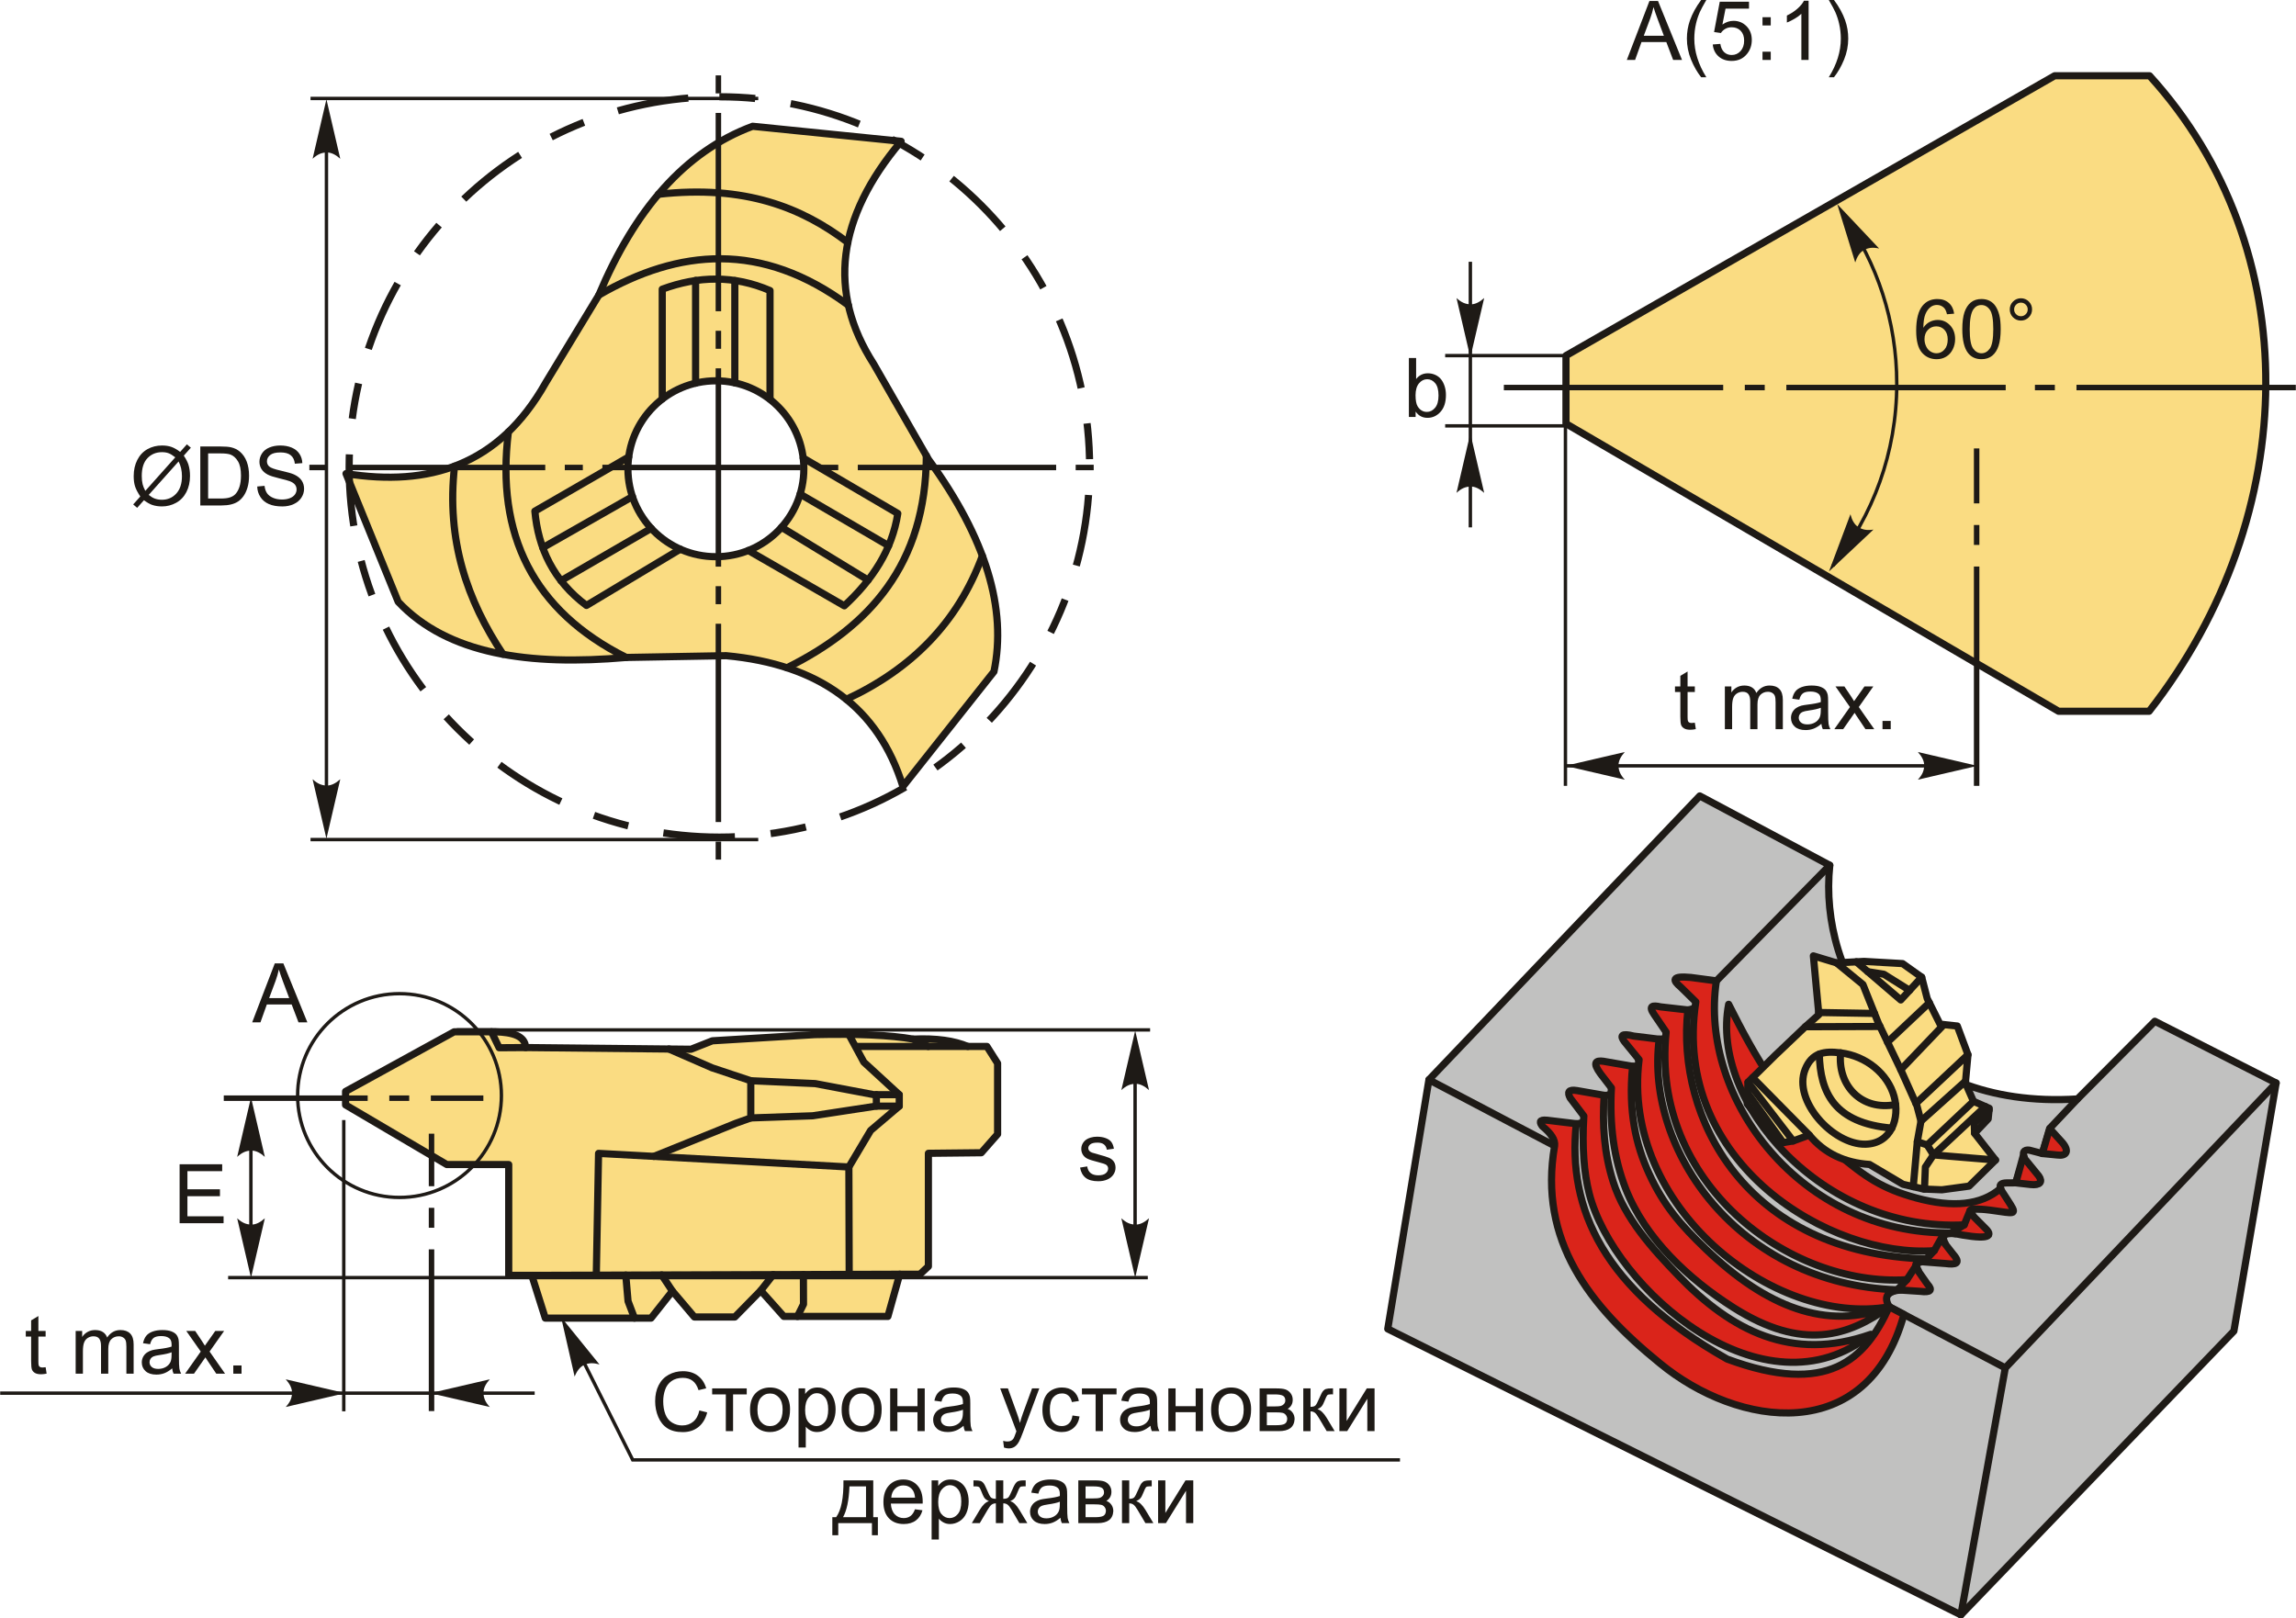 <?xml version="1.0" encoding="UTF-8"?>
<!DOCTYPE svg PUBLIC "-//W3C//DTD SVG 1.1//EN" "http://www.w3.org/Graphics/SVG/1.1/DTD/svg11.dtd">
<!-- Creator: CorelDRAW 2018 (64-Bit) -->
<svg xmlns="http://www.w3.org/2000/svg" xml:space="preserve" width="1600px" height="1128px" version="1.1" style="shape-rendering:geometricPrecision; text-rendering:geometricPrecision; image-rendering:optimizeQuality; fill-rule:evenodd; clip-rule:evenodd"
viewBox="0 0 2630.66 1854.91"
 xmlns:xlink="http://www.w3.org/1999/xlink">
 <defs>
  <style type="text/css">
   <![CDATA[
    .str1 {stroke:#1E1A16;stroke-width:3.88;stroke-miterlimit:22.926}
    .str0 {stroke:#1E1A16;stroke-width:8.22;stroke-linecap:round;stroke-linejoin:round;stroke-miterlimit:22.926}
    .str2 {stroke:#1E1A16;stroke-width:8.22;stroke-miterlimit:22.926;stroke-dasharray:41.1 41.1 82.2 41.1}
    .fil1 {fill:none}
    .fil0 {fill:#C1C1C0}
    .fil6 {fill:#1E1A16}
    .fil3 {fill:#FADC82}
    .fil2 {fill:#DA241A}
    .fil4 {fill:#1E1A16;fill-rule:nonzero}
    .fil5 {fill:#1E1A16;fill-rule:nonzero}
   ]]>
  </style>
 </defs>
 <g id="Layer_x0020_1">
  <g id="_1712001544784">
   <g>
    <g>
     <path class="fil0 str0" d="M1637.26 1237.5l310.38 -325.28 148.98 79.46c-13.43,126.79 77.55,280.9 283.88,267.81l88.57 -89.03 139.05 70.76 -48.42 284.31 -312.86 325.27 -656.76 -327.76 47.18 -285.54z"/>
     <path class="fil1 str0" d="M1637.26 1237.5l144.02 75.73 24.83 -25.32c6.55,-0.16 10.17,-2.56 8.68,-8.86l23.26 -23.71c6.75,0.44 9.62,-2.32 8.34,-8.5l24.24 -24.72c6.65,-0.12 8.66,-2.58 6.85,-6.98l23.73 -24.2c7.48,0.05 10.38,-2.46 7.7,-7.85l25.12 -25.62c8.15,-1.18 11.14,-4.23 8.98,-9.16l153.61 -156.63"/>
     <polyline class="fil1 str0" points="2608.12,1241.22 2297.75,1567.74 2246.84,1850.8 "/>
     <path class="fil1 str0" d="M2297.75 1567.74l-135.18 -71.21c-4.23,-10.21 -0.2,-16.82 15.78,-18.18l19.6 -22.58c-4.3,-6.75 -1.26,-10.18 10.01,-9.87l20.92 -20.64c-4.39,-8.18 -1.93,-12.66 11.44,-11.28l20.63 -20.35c-5.14,-5.69 -3.58,-8.89 8.37,-8.25l23.32 -23.01c-2.11,-4.02 -0.45,-6.53 6.75,-6.65l10.35 -0.06 9.69 -29.83c-2.19,-4.68 -0.7,-8.41 5.7,-7.67l15 3.89 9.17 -29.5 31.2 -33.06"/>
     <path class="fil2 str0" d="M2363.25 1309.63l-14.74 -16.25 -8.38 28.67 17.34 1.71c10.25,1.43 13.99,-4.32 5.78,-14.13z"/>
     <path class="fil2 str0" d="M2326.86 1357.59l-17.12 -1.93 8.29 -29.99 18.04 22.07c4.83,6.88 1.54,11.01 -9.21,9.85z"/>
     <path class="fil2 str0" d="M2300.16 1374.98c-2.72,-4.22 -5.45,-8.44 -8.17,-12.65 -21.97,18.89 -54.31,22.05 -96.22,10.68 -38.74,-10.5 -59.08,-24.45 -89.62,-50.28 -62.88,-53.16 -95.46,-112.18 -125.43,-171.69 -21.57,111.98 106.9,260.94 269.91,252.77l-15.05 9.22c38.66,7.84 50.71,5.7 39.38,-5.21l-11.42 -11.46c-9.04,-9.07 -9.49,-11.43 6.5,-10.45 6,0.37 13.55,1.38 21.52,2.58 19.12,2.86 18.83,2.32 8.6,-13.51z"/>
     <path class="fil2 str0" d="M2235.58 1413.03c-172.19,2.09 -289.26,-153.96 -268.89,-288.87 -9.76,-1.3 -19.53,-2.6 -29.3,-3.9 -22.83,-2.15 -20.78,3.36 -11.55,11.08 5.75,5.63 11.49,11.27 17.24,16.9 -28.13,185.37 154.84,293.87 273.29,285.14 -4.05,4.29 -8.09,8.58 -12.14,12.86 8.34,0.63 16.67,1.26 25.01,1.89 11.47,1.49 18.26,0.22 8.78,-10.62 -3.87,-4.93 -7.73,-9.86 -11.59,-14.79 -2.97,-8.05 1.87,-9.85 9.15,-9.69z"/>
     <path class="fil2 str0" d="M2207.37 1442.92c-208.33,-6.33 -286.99,-162.52 -273.38,-285.41 -10.41,-1.18 -20.83,-2.36 -31.24,-3.54 -8.91,-2.03 -14.52,-1.53 -7.39,8.77 4.57,6.72 9.15,13.45 13.72,20.17 -17.78,172.97 140.46,292.05 275.88,283.75 -3.66,3.88 -7.32,7.75 -10.98,11.63 8.72,0.57 17.45,1.14 26.17,1.71 12.01,1.54 14.78,-1.23 8.31,-8.32 -4.02,-5.71 -8.03,-11.43 -12.05,-17.15 -4.29,-7.32 2.32,-9.9 10.96,-11.61z"/>
     <path class="fil2 str0" d="M2173.98 1478.29c-181.79,-6.31 -289.35,-159.69 -272.86,-287.26 -9.76,-1.21 -19.51,-2.41 -29.27,-3.61 -14.36,-3.66 -15.68,-0.37 -10.66,6.3 5.64,6.92 11.28,13.85 16.91,20.77 -20.82,168.02 153.46,306.31 286.66,283.19 -6.85,-11.63 -1.59,-16.95 9.22,-19.39z"/>
     <path class="fil2 str0" d="M1889.39 1344.8c-14.93,-32.57 -23.82,-70.95 -18.76,-122.68 -11.1,-1.93 -22.21,-3.87 -33.31,-5.8 -8.88,-1.22 -12.97,1.26 -3.33,14.43 4.13,5.36 8.26,10.73 12.4,16.09 -2.34,41.9 2.66,80.64 16.37,115.67 22.36,57.16 72.49,103.75 123.55,136.14 79.23,50.26 131.99,32.7 178.45,-0.97 -71.72,28.09 -141.5,-0.29 -209.99,-65.86 -29.05,-27.81 -48.48,-50.15 -65.38,-87.02z"/>
     <path class="fil2 str0" d="M1838.05 1255.34c-2.29,33.6 0.06,66.71 10.32,99.01 13.36,42.06 44.55,76.38 74.7,107.69 60.62,62.95 129.77,99.06 220.51,67.23 -121.57,98.55 -294.57,-51.54 -322.64,-161.42 -6.11,-23.93 -8.28,-53.37 -6.15,-88.8 -5.21,-6.87 -10.42,-13.74 -15.63,-20.61 -3.45,-6.51 -2.31,-10.22 7.7,-8.55 10.4,1.81 20.79,3.63 31.19,5.45z"/>
     <path class="fil2 str0" d="M1979 1557.63c-141.91,-80.16 -183.12,-171.96 -172.89,-269.72 -11.07,-1.33 -22.13,-2.66 -33.2,-3.99 -9.97,-1.01 -8.91,2.51 -5.54,6.99 10.03,8.21 14.85,15.68 13.91,22.32 -18.71,108.35 39.74,183.5 120.47,249.06 90.01,74.31 238.33,95.2 279.85,-55.74 -5.61,-2.95 -11.23,-5.91 -16.84,-8.87 -27.28,60.56 -70.29,102.7 -185.76,59.95z"/>
     <g>
      <path class="fil3 str0" d="M2034.45 1209.16l34.09 -32.41 15.57 -13.88 -6.31 -67.34 26.51 8 31.56 -1.69 44.19 2.53 21.88 15.57 6.32 24.41 14.73 29.46 19.78 2.1 12.2 32.83 -2.94 32.4 9.26 21.05 18.09 7.99 -1.26 12.21 -15.57 16.41 23.99 30.72 -30.31 29.88 -31.14 4.21 -21.04 -0.84 -23.57 -5.47 -38.29 -22.73c-28.48,-1.91 -51.77,-12.67 -69.02,-33.67l-18.52 6.74 -17.68 2.94 -34.93 -45.45 0.84 -24.83 31.57 -31.14z"/>
      <polyline class="fil1 str0" points="2104.31,1103.53 2134.61,1128.35 2152.28,1172.54 2177.96,1225.99 2196.47,1267.24 2201.1,1284.91 2196.9,1308.48 2192.27,1360.03 "/>
      <polyline class="fil1 str0" points="2196.9,1308.48 2208.26,1312.27 2215.41,1323.63 2274.84,1268.18 "/>
      <polyline class="fil1 str0" points="2262.55,1298.8 2262.13,1287.44 2279.16,1272.3 "/>
      <polyline class="fil1 str0" points="2205.14,1362.81 2206.15,1337.52 2215.41,1323.63 2286.54,1329.52 "/>
      <line class="fil1 str0" x1="2043.25" y1="1309.54" x2="2002.46" y2= "1252.72" />
      <line class="fil1 str0" x1="2054.65" y1="1307.64" x2="2002.88" y2= "1240.3" />
      <line class="fil1 str0" x1="2073.17" y1="1300.9" x2="2008.19" y2= "1235.06" />
      <line class="fil1 str0" x1="2068.54" y1="1176.75" x2="2154.16" y2= "1176.44" />
      <line class="fil1 str0" x1="2147.87" y1="1161.51" x2="2083.88" y2= "1160.4" />
      <line class="fil1 str0" x1="2208.26" y1="1312.27" x2="2261.29" y2= "1262.19" />
      <line class="fil1 str0" x1="2201.1" y1="1284.91" x2="2252.21" y2= "1239.09" />
      <line class="fil1 str0" x1="2195.32" y1="1264.66" x2="2254.97" y2= "1208.74" />
      <line class="fil1 str0" x1="2177.96" y1="1225.99" x2="2227.37" y2= "1174.27" />
      <line class="fil1 str0" x1="2162.78" y1="1194.4" x2="2210.7" y2= "1149.23" />
      <polyline class="fil1 str0" points="2201.94,1119.94 2177.96,1146.03 2126.97,1102.32 "/>
      <polyline class="fil1 str0" points="2140.15,1113.61 2158.6,1116.57 2188.07,1135.03 "/>
      <path class="fil3 str0" d="M2109.04 1206.67c29.41,3.66 54.05,23.99 61.27,49.88 7,25.14 -3.31,54.18 -32.76,54.8 -37.26,0.78 -83.52,-49.87 -69.16,-85.67 7.73,-19.27 21.86,-21.34 40.65,-19.01z"/>
      <path class="fil1 str0" d="M2109.04 1206.67c-3.78,37.47 23.92,66.82 63.06,59.26"/>
      <path class="fil1 str0" d="M2084.62 1208.05c0.97,43.96 16.96,79.11 83.09,84.87"/>
     </g>
     <line class="fil1 str0" x1="2184.96" y1="1466.66" x2="2196.66" y2= "1448.76" />
     <line class="fil1 str0" x1="2216.37" y1="1433.38" x2="2226.14" y2= "1416.01" />
     <line class="fil1 str0" x1="2250.63" y1="1403.81" x2="2257.38" y2= "1387.43" />
    </g>
    <g>
     <path class="fil4" d="M1622.02 477.85l-7.74 0 0 -67.57 8.3 0 0 24.11c3.51,-4.37 7.98,-6.56 13.42,-6.56 3.01,0 5.87,0.6 8.56,1.81 2.69,1.21 4.89,2.93 6.64,5.11 1.73,2.2 3.09,4.85 4.07,7.94 0.99,3.09 1.48,6.41 1.48,9.93 0,8.37 -2.08,14.85 -6.21,19.41 -4.16,4.58 -9.13,6.86 -14.93,6.86 -5.77,0 -10.3,-2.41 -13.59,-7.21l0 6.17zm-0.1 -24.85c0,5.85 0.81,10.08 2.39,12.69 2.62,4.26 6.14,6.4 10.59,6.4 3.63,0 6.76,-1.57 9.39,-4.72 2.64,-3.14 3.96,-7.83 3.96,-14.06 0,-6.38 -1.25,-11.09 -3.79,-14.12 -2.53,-3.04 -5.6,-4.56 -9.18,-4.56 -3.63,0 -6.77,1.57 -9.39,4.71 -2.64,3.15 -3.97,7.7 -3.97,13.66z"/>
     <line class="fil1 str1" x1="1684.73" y1="300.02" x2="1684.73" y2= "604.41" />
     <path id="стрелка.cdr" class="fil5" d="M1684.71 496.67l15.86 68.18c-4.9,-4.45 -10.34,-7.44 -15.84,-7.22 -5.86,0.25 -10.27,2.12 -15.87,7.22l15.85 -68.18z"/>
     <path id="стрелка.cdr_0" class="fil5" d="M1684.71 409.75l15.86 -68.18c-4.9,4.46 -10.34,7.44 -15.84,7.22 -5.86,-0.25 -10.27,-2.12 -15.87,-7.22l15.85 68.18z"/>
     <path class="fil4" d="M1864.03 68.7l25.92 -67.57 9.83 0 27.51 67.57 -10.18 0 -7.82 -20.48 -28.45 0 -7.33 20.48 -9.48 0zm19.44 -27.74l23.02 0 -7.04 -18.74c-2.13,-5.69 -3.73,-10.39 -4.85,-14.1 -0.92,4.4 -2.17,8.72 -3.72,13l-7.41 19.84z"/>
     <path id="1" class="fil4" d="M1949.2 88.52c-4.56,-5.77 -8.43,-12.52 -11.59,-20.26 -3.17,-7.74 -4.74,-15.76 -4.74,-24.05 0,-7.31 1.18,-14.31 3.54,-20.99 2.77,-7.77 7.03,-15.51 12.79,-23.22l5.94 0c-3.71,6.38 -6.18,10.95 -7.37,13.68 -1.87,4.23 -3.35,8.65 -4.42,13.26 -1.33,5.74 -1.99,11.52 -1.99,17.32 0,14.77 4.6,29.52 13.78,44.26l-5.94 0z"/>
     <path id="2" class="fil4" d="M1962.5 50.96l8.69 -0.66c0.64,4.23 2.14,7.41 4.46,9.55 2.33,2.12 5.18,3.19 8.53,3.19 4.04,0 7.42,-1.51 10.17,-4.51 2.74,-3.02 4.11,-7.02 4.11,-11.99 0,-4.73 -1.3,-8.46 -3.93,-11.2 -2.63,-2.74 -6.11,-4.1 -10.43,-4.1 -2.69,0 -5.1,0.61 -7.24,1.84 -2.12,1.22 -3.79,2.81 -5.01,4.76l-7.84 -1.13 6.52 -34.73 33.5 0 0 7.93 -26.88 0 -3.6 18.23c4.04,-2.85 8.29,-4.26 12.72,-4.26 5.88,0 10.85,2.04 14.9,6.13 4.04,4.09 6.07,9.34 6.07,15.76 0,6.12 -1.78,11.4 -5.34,15.85 -4.32,5.48 -10.23,8.21 -17.72,8.21 -6.13,0 -11.14,-1.73 -15.02,-5.17 -3.89,-3.44 -6.1,-8.01 -6.66,-13.7z"/>
     <path id="3" class="fil4" d="M2019.52 29.16l0 -9.44 9.44 0 0 9.44 -9.44 0zm0 39.54l0 -9.44 9.44 0 0 9.44 -9.44 0z"/>
     <path id="4" class="fil4" d="M2072.35 68.7l-8.3 0 0 -52.88c-2,1.92 -4.62,3.82 -7.87,5.73 -3.24,1.9 -6.16,3.33 -8.74,4.28l0 -8.03c4.64,-2.17 8.7,-4.81 12.17,-7.92 3.48,-3.1 5.95,-6.1 7.4,-9.03l5.34 0 0 67.85z"/>
     <path id="5" class="fil4" d="M2101.44 88.52l-5.95 0c9.19,-14.74 13.78,-29.49 13.78,-44.26 0,-5.77 -0.66,-11.5 -1.98,-17.18 -1.04,-4.6 -2.5,-9.02 -4.37,-13.27 -1.2,-2.75 -3.69,-7.36 -7.43,-13.81l5.95 0c5.75,7.71 10.02,15.45 12.78,23.22 2.36,6.68 3.54,13.68 3.54,20.99 0,8.29 -1.58,16.31 -4.76,24.05 -3.16,7.74 -7.02,14.49 -11.56,20.26z"/>
     <path class="fil3 str0" d="M2358.8 815.17l-564.49 -329.61 0 -77.99 559.98 -320.73 108.77 0c179.41,197.06 175.94,502.93 -0.48,728.33l-103.78 0z"/>
     <path id="ось.cdr" class="fil6" d="M1999.24 441.01l22.83 0 0 6.29 -22.83 0 0 -6.29zm298.96 0l-251.36 0 0 6.29 251.36 0 0 -6.29zm-323.73 0l-251.35 0 0 6.29 251.35 0 0 -6.29z"/>
     <path id="ось.cdr_1" class="fil6" d="M2268.03 601.7l0 22.83 -6.28 0 0 -22.83 6.28 0zm0 298.95l0 -251.35 -6.28 0 0 251.35 6.28 0zm0 -323.72l0 -62.99 -6.28 0 0 62.99 6.28 0z"/>
     <line class="fil1 str1" x1="1794.31" y1="407.57" x2="1655.86" y2= "407.57" />
     <line class="fil1 str1" x1="1794.31" y1="488.09" x2="1655.86" y2= "488.09" />
     <line class="fil1 str1" x1="1793.68" y1="900.65" x2="1793.68" y2= "487.73" />
     <line class="fil1 str1" x1="1793.68" y1="877.72" x2="2253.35" y2= "877.72" />
     <path id="стрелка.cdr_2" class="fil5" d="M1793.52 877.74l68.18 -15.86c-4.45,4.9 -7.44,10.33 -7.22,15.84 0.25,5.85 2.12,10.27 7.22,15.87l-68.18 -15.85z"/>
     <path id="стрелка.cdr_3" class="fil5" d="M2265.74 877.74l-68.18 -15.86c4.46,4.9 7.44,10.33 7.22,15.84 -0.25,5.85 -2.12,10.27 -7.22,15.87l68.18 -15.85z"/>
     <path class="fil4" d="M1941.97 828.29l1.13 7.33c-2.33,0.49 -4.42,0.74 -6.24,0.74 -3.01,0 -5.33,-0.47 -7,-1.43 -1.66,-0.96 -2.82,-2.2 -3.49,-3.76 -0.68,-1.56 -1.01,-4.83 -1.01,-9.82l0 -28.21 -6.13 0 0 -6.42 6.13 0 0 -12.11 8.3 -4.99 0 17.1 8.31 0 0 6.42 -8.31 0 0 28.69c0,2.37 0.14,3.9 0.44,4.57 0.29,0.68 0.76,1.22 1.42,1.62 0.66,0.4 1.6,0.6 2.83,0.6 0.91,0 2.12,-0.11 3.62,-0.33z"/>
     <path id="1" class="fil4" d="M1976.38 835.7l0 -48.98 7.46 0 0 6.92c1.52,-2.39 3.57,-4.32 6.11,-5.77 2.55,-1.46 5.45,-2.19 8.7,-2.19 3.62,0 6.59,0.76 8.91,2.25 2.31,1.51 3.94,3.6 4.89,6.31 3.9,-5.71 8.95,-8.56 15.18,-8.56 4.87,0 8.63,1.34 11.24,4.03 2.63,2.69 3.95,6.83 3.95,12.41l0 33.58 -8.3 0 0 -30.83c0,-3.3 -0.29,-5.69 -0.82,-7.16 -0.54,-1.46 -1.51,-2.62 -2.94,-3.52 -1.42,-0.9 -3.09,-1.33 -4.99,-1.33 -3.46,0 -6.32,1.14 -8.6,3.42 -2.29,2.3 -3.42,5.96 -3.42,11l0 28.42 -8.3 0 0 -31.79c0,-3.68 -0.68,-6.45 -2.03,-8.29 -1.35,-1.84 -3.57,-2.76 -6.64,-2.76 -2.33,0 -4.48,0.61 -6.46,1.83 -1.98,1.23 -3.42,3.02 -4.31,5.4 -0.88,2.36 -1.32,5.77 -1.32,10.22l0 25.39 -8.31 0z"/>
     <path id="2" class="fil4" d="M2086.98 829.57c-3.08,2.62 -6.05,4.46 -8.9,5.55 -2.84,1.08 -5.9,1.62 -9.17,1.62 -5.38,0 -9.51,-1.31 -12.41,-3.93 -2.89,-2.62 -4.34,-5.97 -4.34,-10.04 0,-2.39 0.55,-4.58 1.64,-6.56 1.1,-1.98 2.53,-3.55 4.29,-4.75 1.78,-1.19 3.76,-2.11 5.98,-2.72 1.63,-0.42 4.1,-0.83 7.39,-1.24 6.7,-0.79 11.66,-1.75 14.82,-2.85 0.03,-1.13 0.04,-1.86 0.04,-2.15 0,-3.37 -0.78,-5.74 -2.35,-7.13 -2.13,-1.87 -5.29,-2.8 -9.47,-2.8 -3.92,0 -6.81,0.69 -8.67,2.06 -1.87,1.37 -3.24,3.79 -4.14,7.28l-8.11 -1.13c0.74,-3.47 1.95,-6.29 3.65,-8.43 1.69,-2.14 4.15,-3.77 7.36,-4.94 3.19,-1.14 6.92,-1.73 11.13,-1.73 4.19,0 7.6,0.49 10.23,1.48 2.61,0.99 4.54,2.22 5.77,3.71 1.23,1.5 2.09,3.38 2.6,5.67 0.26,1.41 0.4,3.96 0.4,7.62l0 11.01c0,7.7 0.18,12.55 0.52,14.62 0.33,2.06 1.03,4.02 2.03,5.91l-8.68 0c-0.83,-1.75 -1.37,-3.79 -1.61,-6.13zm-0.66 -18.41c-3.01,1.23 -7.55,2.27 -13.58,3.12 -3.43,0.48 -5.86,1.04 -7.27,1.65 -1.42,0.61 -2.5,1.51 -3.27,2.67 -0.77,1.18 -1.17,2.49 -1.17,3.94 0,2.18 0.84,4.02 2.52,5.48 1.68,1.47 4.14,2.21 7.36,2.21 3.19,0 6.04,-0.7 8.54,-2.1 2.49,-1.38 4.33,-3.28 5.49,-5.69 0.9,-1.87 1.34,-4.62 1.34,-8.26l0.04 -3.02z"/>
     <path id="3" class="fil4" d="M2101.82 835.7l17.88 -25.37 -16.56 -23.61 10.21 0 7.74 11.56c1.43,2.17 2.56,3.93 3.36,5.32 1.4,-1.97 2.64,-3.75 3.76,-5.33l8.15 -11.55 10.14 0 -16.65 23.61 17.74 25.37 -10.1 0 -10.13 -15.1 -2.31 -3.63 -13.09 18.73 -10.14 0z"/>
     <polygon id="4" class="fil4" points="2157.03,835.7 2157.03,826.26 2166.46,826.26 2166.46,835.7 "/>
     <path class="fil1 str1" d="M2112.3 246.98c38.47,54.47 61.07,120.96 61.07,192.72 0,79 -27.38,151.59 -73.18,208.82"/>
     <path id="стрелка.cdr_4" class="fil5" d="M2105.12 233.9l20.65 66.89c1.98,-6.32 5.18,-11.64 10.04,-14.22 5.19,-2.73 9.94,-3.34 17.35,-1.76l-48.04 -50.91z"/>
     <path id="стрелка.cdr_5" class="fil5" d="M2095.69 654.92l24.59 -65.55c1.6,6.43 4.47,11.93 9.18,14.79 5.01,3.04 9.72,3.93 17.21,2.79l-50.98 47.97z"/>
     <path class="fil4" d="M2239.12 359.5l-8.21 0.66c-0.74,-3.26 -1.79,-5.63 -3.16,-7.11 -2.25,-2.38 -5.03,-3.56 -8.34,-3.56 -2.65,0 -5.01,0.74 -7.04,2.22 -2.61,1.9 -4.66,4.67 -6.18,8.32 -1.51,3.67 -2.3,8.87 -2.36,15.62 1.99,-3.03 4.45,-5.3 7.34,-6.76 2.9,-1.48 5.92,-2.22 9.09,-2.22 5.54,0 10.26,2.04 14.16,6.12 3.88,4.07 5.83,9.33 5.83,15.79 0,4.25 -0.91,8.18 -2.73,11.83 -1.84,3.65 -4.34,6.43 -7.55,8.37 -3.2,1.93 -6.83,2.9 -10.89,2.9 -6.9,0 -12.55,-2.54 -16.92,-7.62 -4.36,-5.08 -6.54,-13.47 -6.54,-25.14 0,-13.05 2.42,-22.55 7.25,-28.48 4.21,-5.16 9.89,-7.74 17.05,-7.74 5.31,0 9.69,1.49 13.08,4.47 3.4,2.97 5.44,7.07 6.12,12.33zm-33.97 29.16c0,2.86 0.61,5.6 1.82,8.21 1.21,2.61 2.91,4.59 5.07,5.96 2.17,1.37 4.46,2.06 6.9,2.06 3.54,0 6.56,-1.42 9.06,-4.25 2.5,-2.83 3.76,-6.67 3.76,-11.53 0,-4.67 -1.24,-8.35 -3.71,-11.04 -2.47,-2.69 -5.62,-4.04 -9.44,-4.04 -3.74,0 -6.94,1.35 -9.55,4.04 -2.61,2.69 -3.91,6.22 -3.91,10.59z"/>
     <path id="1" class="fil4" d="M2248.48 377.21c0,-7.98 0.82,-14.43 2.45,-19.3 1.66,-4.89 4.09,-8.65 7.33,-11.28 3.23,-2.63 7.3,-3.93 12.21,-3.93 3.62,0 6.79,0.72 9.55,2.19 2.73,1.46 5,3.57 6.76,6.32 1.76,2.73 3.15,6.09 4.15,10.03 1.03,3.95 1.53,9.28 1.53,15.97 0,7.92 -0.82,14.34 -2.44,19.22 -1.62,4.89 -4.06,8.65 -7.3,11.29 -3.22,2.64 -7.31,3.96 -12.25,3.96 -6.5,0 -11.61,-2.31 -15.32,-6.95 -4.45,-5.66 -6.67,-14.83 -6.67,-27.52zm8.49 0.03c0,11.12 1.29,18.51 3.89,22.16 2.59,3.67 5.8,5.49 9.61,5.49 3.81,0 7.01,-1.84 9.61,-5.51 2.59,-3.68 3.88,-11.05 3.88,-22.14 0,-11.12 -1.29,-18.51 -3.88,-22.16 -2.58,-3.67 -5.82,-5.49 -9.7,-5.49 -3.81,0 -6.86,1.62 -9.14,4.84 -2.85,4.11 -4.27,11.72 -4.27,22.81z"/>
     <path id="2" class="fil4" d="M2302.86 354.6c0,-3.52 1.25,-6.52 3.75,-9.02 2.51,-2.49 5.51,-3.73 9.02,-3.73 3.55,0 6.57,1.24 9.07,3.73 2.49,2.5 3.73,5.5 3.73,9.02 0,3.54 -1.26,6.56 -3.76,9.07 -2.5,2.5 -5.52,3.75 -9.04,3.75 -3.51,0 -6.51,-1.24 -9.02,-3.72 -2.5,-2.5 -3.75,-5.52 -3.75,-9.1zm5 0.04c0,2.15 0.75,3.98 2.28,5.5 1.52,1.53 3.36,2.28 5.53,2.28 2.13,0 3.95,-0.75 5.48,-2.28 1.52,-1.52 2.28,-3.35 2.28,-5.5 0,-2.16 -0.76,-3.98 -2.28,-5.51 -1.53,-1.52 -3.35,-2.28 -5.48,-2.28 -2.17,0 -4.01,0.76 -5.53,2.28 -1.53,1.53 -2.28,3.35 -2.28,5.51z"/>
     <path id="ось.cdr_6" class="fil6" d="M2331.7 441.01l22.83 0 0 6.29 -22.83 0 0 -6.29zm298.96 0l-251.35 0 0 6.29 251.35 0 0 -6.29z"/>
    </g>
   </g>
   <g>
    <g>
     <path class="fil3 str0" d="M511.84 1334.69l-116.04 -68.34 0 -15.47 124.42 -68.33c15.69,0 31.38,0 47.06,0 19.96,0.55 34.43,4.69 34.81,18.05 63.18,0.64 126.36,1.29 189.54,1.93 8.16,-3.22 16.33,-6.44 24.5,-9.67 39.11,-2.36 78.22,-4.73 117.33,-7.09 48.58,-1.12 86.6,0.49 112.81,5.16 26.66,-1.23 47.1,1.84 62.54,8.38l21.92 0 12.25 19.34 0 81.23 -18.7 21.27 -60.6 0.65 0 129.58 -9.67 9.02 -23.21 0 -13.54 48.35 -119.26 0 -26.43 -29.65 -29.66 30.3 -46.41 0 -25.15 -29.66 -24.49 30.95 -121.2 0 -15.47 -49 -26.44 0 0 -127 -70.91 0z"/>
     <polyline class="fil1 str0" points="562.98,1182.55 571.77,1200.81 602.09,1200.6 "/>
     <line class="fil1 str0" x1="609.19" y1="1461.69" x2="1030.8" y2= "1460.4" />
     <line class="fil1 str0" x1="770.35" y1="1479.74" x2="758.06" y2= "1461.23" />
     <line class="fil1 str0" x1="871.57" y1="1479.1" x2="885.88" y2= "1460.84" />
     <polyline class="fil1 str0" points="913.62,1508.75 920.55,1494.76 920.45,1460.74 "/>
     <polyline class="fil1 str0" points="726.87,1510.69 719.5,1491.3 716.9,1461.36 "/>
     <polyline class="fil1 str0" points="683.11,1461.46 685.7,1321.88 972.55,1337.48 972.92,1460.58 "/>
     <polyline class="fil1 str0" points="749.09,1325.32 842.92,1287.41 860.14,1281.26 860.14,1238.62 815.86,1223.86 766.26,1202.27 "/>
     <polyline class="fil1 str0" points="860.14,1238.62 933.93,1241.9 1001.17,1254.61 1030.28,1254.61 1030.28,1267.73 1003.63,1267.73 931.06,1278.8 860.14,1281.26 "/>
     <line class="fil1 str0" x1="1004.04" y1="1254.61" x2="1004.04" y2= "1267.73" />
     <polyline class="fil1 str0" points="972.55,1337.48 997.48,1295.61 1030.28,1267.73 "/>
     <polyline class="fil1 str0" points="1030.28,1254.61 989.69,1217.3 972.46,1185.49 "/>
     <line class="fil1 str0" x1="1108.81" y1="1199.31" x2="982.16" y2= "1199.31" />
     <line class="fil1 str0" x1="1046.27" y1="1190.93" x2="1063.49" y2= "1199.31" />
    </g>
    <polyline class="fil1 str1" points="658.68,1541.01 724.83,1673.17 1604.09,1673.17 "/>
    <path class="fil4" d="M1237.47 1338.15l8.21 -1.32c0.46,3.29 1.75,5.8 3.85,7.56 2.11,1.75 5.07,2.63 8.84,2.63 3.82,0 6.66,-0.77 8.51,-2.33 1.84,-1.54 2.77,-3.36 2.77,-5.45 0,-1.88 -0.83,-3.35 -2.48,-4.42 -1.17,-0.74 -4,-1.67 -8.5,-2.82 -6.07,-1.52 -10.27,-2.85 -12.63,-3.96 -2.34,-1.14 -4.12,-2.68 -5.33,-4.66 -1.21,-1.97 -1.82,-4.15 -1.82,-6.54 0,-2.19 0.5,-4.2 1.49,-6.06 1.01,-1.85 2.36,-3.4 4.07,-4.62 1.29,-0.94 3.05,-1.75 5.27,-2.41 2.24,-0.66 4.61,-0.99 7.16,-0.99 3.84,0 7.2,0.55 10.1,1.67 2.91,1.1 5.05,2.61 6.43,4.5 1.37,1.9 2.33,4.43 2.85,7.61l-8.12 1.13c-0.36,-2.55 -1.43,-4.54 -3.19,-5.97 -1.76,-1.44 -4.25,-2.14 -7.47,-2.14 -3.79,0 -6.52,0.62 -8.13,1.88 -1.62,1.26 -2.44,2.74 -2.44,4.42 0,1.07 0.33,2.05 1,2.91 0.68,0.88 1.73,1.62 3.18,2.2 0.83,0.32 3.26,1.03 7.31,2.13 5.86,1.56 9.94,2.85 12.27,3.84 2.33,0.99 4.15,2.45 5.48,4.34 1.33,1.9 1.99,4.26 1.99,7.09 0,2.75 -0.8,5.35 -2.42,7.79 -1.62,2.43 -3.95,4.32 -6.98,5.66 -3.05,1.33 -6.5,2 -10.34,2 -6.35,0 -11.21,-1.33 -14.54,-3.95 -3.34,-2.64 -5.46,-6.55 -6.39,-11.72z"/>
    <line class="fil1 str1" x1="0" y1="1596.68" x2="612.5" y2= "1596.68" />
    <path id="стрелка.cdr_7" class="fil5" d="M492.87 1596.68l68.18 -15.85c-4.46,4.9 -7.44,10.33 -7.22,15.83 0.25,5.86 2.12,10.28 7.22,15.88l-68.18 -15.86z"/>
    <path id="стрелка.cdr_8" class="fil5" d="M395.4 1596.68l-68.18 -15.85c4.46,4.9 7.44,10.33 7.22,15.83 -0.25,5.86 -2.12,10.28 -7.22,15.88l68.18 -15.86z"/>
    <path class="fil4" d="M52.08 1566.97l1.14 7.33c-2.33,0.49 -4.42,0.74 -6.25,0.74 -3,0 -5.33,-0.47 -7,-1.43 -1.65,-0.96 -2.81,-2.2 -3.49,-3.76 -0.68,-1.56 -1.01,-4.83 -1.01,-9.82l0 -28.21 -6.13 0 0 -6.42 6.13 0 0 -12.11 8.31 -4.99 0 17.1 8.3 0 0 6.42 -8.3 0 0 28.69c0,2.37 0.14,3.9 0.44,4.57 0.28,0.68 0.75,1.21 1.41,1.62 0.66,0.4 1.61,0.6 2.84,0.6 0.91,0 2.12,-0.11 3.61,-0.33z"/>
    <path id="1" class="fil4" d="M86.5 1574.38l0 -48.98 7.45 0 0 6.92c1.53,-2.39 3.57,-4.33 6.12,-5.77 2.55,-1.46 5.44,-2.19 8.7,-2.19 3.62,0 6.59,0.76 8.9,2.25 2.31,1.51 3.95,3.6 4.89,6.31 3.9,-5.71 8.95,-8.56 15.18,-8.56 4.88,0 8.64,1.34 11.25,4.03 2.62,2.69 3.94,6.82 3.94,12.41l0 33.58 -8.3 0 0 -30.83c0,-3.3 -0.28,-5.69 -0.82,-7.16 -0.53,-1.46 -1.51,-2.62 -2.94,-3.52 -1.42,-0.9 -3.08,-1.34 -4.99,-1.34 -3.46,0 -6.32,1.15 -8.6,3.43 -2.28,2.3 -3.41,5.96 -3.41,11l0 28.42 -8.31 0 0 -31.79c0,-3.68 -0.67,-6.45 -2.03,-8.29 -1.35,-1.84 -3.57,-2.77 -6.63,-2.77 -2.33,0 -4.49,0.62 -6.47,1.84 -1.98,1.23 -3.41,3.02 -4.31,5.4 -0.88,2.36 -1.32,5.77 -1.32,10.22l0 25.39 -8.3 0z"/>
    <path id="2" class="fil4" d="M197.1 1568.24c-3.08,2.63 -6.06,4.47 -8.9,5.56 -2.85,1.08 -5.9,1.62 -9.17,1.62 -5.38,0 -9.52,-1.31 -12.41,-3.93 -2.9,-2.62 -4.34,-5.97 -4.34,-10.04 0,-2.39 0.55,-4.58 1.63,-6.56 1.1,-1.98 2.54,-3.55 4.3,-4.75 1.77,-1.19 3.76,-2.11 5.97,-2.72 1.64,-0.43 4.11,-0.83 7.4,-1.24 6.7,-0.79 11.65,-1.75 14.81,-2.85 0.03,-1.13 0.05,-1.86 0.05,-2.15 0,-3.37 -0.79,-5.75 -2.36,-7.13 -2.12,-1.87 -5.28,-2.8 -9.47,-2.8 -3.92,0 -6.81,0.69 -8.67,2.06 -1.87,1.37 -3.23,3.79 -4.13,7.28l-8.12 -1.13c0.74,-3.47 1.95,-6.29 3.65,-8.43 1.7,-2.14 4.15,-3.78 7.36,-4.94 3.19,-1.15 6.92,-1.73 11.14,-1.73 4.18,0 7.6,0.49 10.22,1.48 2.61,0.99 4.55,2.22 5.77,3.71 1.23,1.5 2.1,3.38 2.6,5.66 0.27,1.42 0.41,3.97 0.41,7.63l0 11.01c0,7.69 0.17,12.55 0.52,14.62 0.33,2.06 1.02,4.02 2.03,5.91l-8.69 0c-0.83,-1.75 -1.36,-3.79 -1.6,-6.14zm-0.66 -18.4c-3.02,1.23 -7.55,2.27 -13.59,3.12 -3.43,0.48 -5.85,1.03 -7.27,1.65 -1.41,0.61 -2.5,1.51 -3.27,2.67 -0.77,1.18 -1.16,2.49 -1.16,3.93 0,2.19 0.83,4.03 2.52,5.49 1.68,1.47 4.13,2.2 7.35,2.2 3.2,0 6.05,-0.69 8.55,-2.09 2.48,-1.38 4.32,-3.28 5.48,-5.69 0.9,-1.87 1.34,-4.62 1.34,-8.26l0.05 -3.02z"/>
    <path id="3" class="fil4" d="M211.93 1574.38l17.89 -25.37 -16.57 -23.61 10.21 0 7.74 11.56c1.43,2.17 2.56,3.93 3.37,5.32 1.4,-1.97 2.64,-3.75 3.76,-5.34l8.14 -11.54 10.15 0 -16.66 23.61 17.74 25.37 -10.09 0 -10.13 -15.1 -2.32 -3.63 -13.08 18.73 -10.15 0z"/>
    <polygon id="4" class="fil4" points="267.14,1574.38 267.14,1564.94 276.58,1564.94 276.58,1574.38 "/>
    <path id="стрелка.cdr_9" class="fil5" d="M642.72 1509.47l15.56 68.24c2.46,-6.15 6.04,-11.21 11.08,-13.41 5.38,-2.34 10.17,-2.59 17.44,-0.45l-44.08 -54.38z"/>
    <path class="fil4" d="M288.76 1171.7l25.92 -67.57 9.83 0 27.51 67.57 -10.18 0 -7.82 -20.48 -28.45 0 -7.33 20.48 -9.48 0zm19.44 -27.75l23.02 0 -7.04 -18.73c-2.13,-5.7 -3.73,-10.4 -4.85,-14.11 -0.93,4.4 -2.17,8.73 -3.73,13.01l-7.4 19.83z"/>
    <path class="fil4" d="M801.23 1616.51l8.97 2.26c-1.87,7.35 -5.24,12.93 -10.1,16.78 -4.86,3.86 -10.81,5.79 -17.84,5.79 -7.26,0 -13.18,-1.47 -17.74,-4.45 -4.56,-2.96 -8.02,-7.25 -10.39,-12.86 -2.38,-5.63 -3.57,-11.66 -3.57,-18.11 0,-7.03 1.33,-13.16 4.02,-18.4 2.69,-5.24 6.51,-9.22 11.47,-11.94 4.95,-2.72 10.41,-4.07 16.36,-4.07 6.76,0 12.44,1.71 17.03,5.16 4.61,3.44 7.82,8.27 9.63,14.5l-8.78 2.07c-1.56,-4.9 -3.84,-8.49 -6.81,-10.72 -2.97,-2.25 -6.72,-3.37 -11.23,-3.37 -5.18,0 -9.52,1.24 -12.99,3.73 -3.48,2.48 -5.93,5.84 -7.33,10.02 -1.42,4.2 -2.13,8.52 -2.13,12.97 0,5.75 0.84,10.76 2.5,15.04 1.67,4.3 4.27,7.49 7.79,9.61 3.52,2.13 7.33,3.18 11.43,3.18 5.01,0 9.22,-1.45 12.68,-4.33 3.46,-2.89 5.81,-7.17 7.03,-12.86z"/>
    <polygon id="1" class="fil4" points="815.88,1591.23 855.51,1591.23 855.51,1598.12 839.85,1598.12 839.85,1640.21 831.54,1640.21 831.54,1598.12 815.88,1598.12 "/>
    <path id="2" class="fil4" d="M859.27 1615.72c0,-9.04 2.52,-15.74 7.57,-20.1 4.2,-3.62 9.34,-5.43 15.4,-5.43 6.71,0 12.22,2.21 16.5,6.61 4.26,4.39 6.4,10.47 6.4,18.23 0,6.29 -0.95,11.23 -2.84,14.83 -1.88,3.6 -4.63,6.4 -8.25,8.4 -3.6,2 -7.55,2.99 -11.81,2.99 -6.86,0 -12.4,-2.19 -16.63,-6.58 -4.23,-4.38 -6.34,-10.71 -6.34,-18.95zm8.5 0.02c0,6.26 1.36,10.94 4.1,14.04 2.75,3.12 6.2,4.67 10.37,4.67 4.12,0 7.55,-1.55 10.3,-4.68 2.73,-3.13 4.1,-7.9 4.1,-14.3 0,-6.04 -1.38,-10.62 -4.13,-13.72 -2.76,-3.11 -6.19,-4.67 -10.27,-4.67 -4.17,0 -7.62,1.54 -10.37,4.64 -2.74,3.1 -4.1,7.77 -4.1,14.02z"/>
    <path id="3" class="fil4" d="M914.87 1658.99l0 -67.76 7.55 0 0 6.43c1.78,-2.48 3.79,-4.35 6.04,-5.59 2.24,-1.25 4.96,-1.88 8.15,-1.88 4.18,0 7.86,1.07 11.06,3.23 3.19,2.14 5.6,5.17 7.23,9.07 1.62,3.92 2.44,8.2 2.44,12.87 0,4.99 -0.9,9.48 -2.69,13.49 -1.79,4 -4.4,7.07 -7.83,9.21 -3.42,2.12 -7.02,3.19 -10.79,3.19 -2.77,0 -5.26,-0.58 -7.44,-1.75 -2.2,-1.16 -4,-2.62 -5.41,-4.4l0 23.89 -8.31 0zm7.55 -42.97c0,6.27 1.28,10.92 3.81,13.92 2.55,3 5.63,4.51 9.25,4.51 3.68,0 6.82,-1.55 9.44,-4.67 2.62,-3.11 3.93,-7.92 3.93,-14.45 0,-6.23 -1.28,-10.89 -3.84,-13.98 -2.56,-3.1 -5.62,-4.65 -9.17,-4.65 -3.52,0 -6.64,1.66 -9.34,4.94 -2.72,3.31 -4.08,8.09 -4.08,14.38z"/>
    <path id="4" class="fil4" d="M964.25 1615.72c0,-9.04 2.51,-15.74 7.56,-20.1 4.2,-3.62 9.34,-5.43 15.4,-5.43 6.72,0 12.22,2.21 16.5,6.61 4.26,4.39 6.4,10.47 6.4,18.23 0,6.29 -0.94,11.23 -2.83,14.83 -1.89,3.6 -4.64,6.4 -8.26,8.4 -3.6,2 -7.55,2.99 -11.81,2.99 -6.86,0 -12.39,-2.19 -16.62,-6.58 -4.24,-4.38 -6.34,-10.71 -6.34,-18.95zm8.49 0.02c0,6.26 1.37,10.94 4.11,14.04 2.75,3.12 6.19,4.67 10.36,4.67 4.12,0 7.55,-1.55 10.3,-4.68 2.74,-3.13 4.11,-7.9 4.11,-14.3 0,-6.04 -1.39,-10.62 -4.14,-13.72 -2.75,-3.11 -6.18,-4.67 -10.27,-4.67 -4.17,0 -7.61,1.54 -10.36,4.64 -2.74,3.1 -4.11,7.77 -4.11,14.02z"/>
    <polygon id="5" class="fil4" points="1019.85,1591.23 1028.15,1591.23 1028.15,1611.62 1051.18,1611.62 1051.18,1591.23 1059.48,1591.23 1059.48,1640.21 1051.18,1640.21 1051.18,1618.5 1028.15,1618.5 1028.15,1640.21 1019.85,1640.21 "/>
    <path id="6" class="fil4" d="M1103.95 1634.08c-3.08,2.62 -6.06,4.46 -8.9,5.55 -2.85,1.08 -5.9,1.62 -9.17,1.62 -5.38,0 -9.52,-1.31 -12.41,-3.93 -2.9,-2.61 -4.34,-5.96 -4.34,-10.04 0,-2.39 0.55,-4.58 1.63,-6.56 1.1,-1.98 2.53,-3.55 4.29,-4.75 1.78,-1.19 3.76,-2.1 5.98,-2.72 1.64,-0.42 4.11,-0.83 7.39,-1.24 6.7,-0.79 11.66,-1.75 14.82,-2.85 0.03,-1.13 0.05,-1.85 0.05,-2.15 0,-3.37 -0.79,-5.74 -2.36,-7.13 -2.12,-1.87 -5.29,-2.8 -9.47,-2.8 -3.92,0 -6.81,0.69 -8.67,2.06 -1.87,1.37 -3.24,3.79 -4.13,7.29l-8.12 -1.14c0.74,-3.47 1.95,-6.29 3.65,-8.43 1.7,-2.14 4.15,-3.77 7.36,-4.94 3.19,-1.14 6.92,-1.73 11.14,-1.73 4.18,0 7.59,0.49 10.22,1.48 2.61,0.99 4.55,2.22 5.77,3.71 1.23,1.5 2.09,3.38 2.6,5.67 0.27,1.41 0.41,3.96 0.41,7.62l0 11.01c0,7.7 0.17,12.56 0.52,14.62 0.33,2.06 1.02,4.02 2.02,5.91l-8.68 0c-0.83,-1.75 -1.36,-3.79 -1.6,-6.13zm-0.66 -18.41c-3.02,1.23 -7.55,2.27 -13.59,3.12 -3.43,0.49 -5.85,1.04 -7.27,1.65 -1.41,0.61 -2.5,1.51 -3.27,2.67 -0.77,1.18 -1.16,2.49 -1.16,3.94 0,2.18 0.83,4.02 2.51,5.48 1.69,1.47 4.14,2.21 7.36,2.21 3.2,0 6.04,-0.69 8.54,-2.09 2.49,-1.39 4.33,-3.29 5.49,-5.7 0.9,-1.87 1.34,-4.62 1.34,-8.26l0.05 -3.02z"/>
    <path id="7" class="fil4" d="M1150.29 1659.04l-0.95 -7.68c1.83,0.49 3.4,0.74 4.75,0.74 1.86,0 3.34,-0.31 4.44,-0.93 1.11,-0.61 2.03,-1.48 2.74,-2.58 0.51,-0.83 1.36,-2.89 2.53,-6.19 0.15,-0.46 0.39,-1.13 0.74,-2.03l-18.59 -49.14 8.87 0 10.22 28.28c1.34,3.57 2.52,7.35 3.57,11.31 0.96,-3.73 2.09,-7.41 3.41,-11.02l10.45 -28.57 8.29 0 -18.52 49.83c-1.99,5.36 -3.55,9.04 -4.67,11.07 -1.48,2.72 -3.18,4.72 -5.08,6 -1.92,1.27 -4.2,1.9 -6.84,1.9 -1.6,0 -3.4,-0.33 -5.36,-0.99z"/>
    <path id="8" class="fil4" d="M1228.79 1622.28l8.11 1.13c-0.89,5.59 -3.16,9.94 -6.82,13.11 -3.67,3.16 -8.18,4.73 -13.51,4.73 -6.69,0 -12.07,-2.19 -16.13,-6.56 -4.07,-4.37 -6.1,-10.63 -6.1,-18.78 0,-5.28 0.88,-9.89 2.63,-13.86 1.74,-3.95 4.4,-6.92 7.99,-8.88 3.57,-1.99 7.45,-2.98 11.67,-2.98 5.3,0 9.66,1.34 13.02,4.03 3.38,2.69 5.55,6.51 6.5,11.45l-8.02 1.23c-0.77,-3.29 -2.13,-5.76 -4.09,-7.43 -1.95,-1.65 -4.31,-2.48 -7.08,-2.48 -4.18,0 -7.58,1.49 -10.21,4.48 -2.61,3.01 -3.91,7.72 -3.91,14.2 0,6.58 1.25,11.34 3.77,14.32 2.53,2.97 5.82,4.46 9.86,4.46 3.27,0 5.99,-0.99 8.16,-2.98 2.19,-1.99 3.58,-5.05 4.16,-9.19z"/>
    <polygon id="9" class="fil4" points="1239.64,1591.23 1279.28,1591.23 1279.28,1598.12 1263.61,1598.12 1263.61,1640.21 1255.3,1640.21 1255.3,1598.12 1239.64,1598.12 "/>
    <path id="10" class="fil4" d="M1318.14 1634.08c-3.08,2.62 -6.05,4.46 -8.9,5.55 -2.85,1.08 -5.9,1.62 -9.17,1.62 -5.38,0 -9.52,-1.31 -12.41,-3.93 -2.89,-2.61 -4.34,-5.96 -4.34,-10.04 0,-2.39 0.55,-4.58 1.63,-6.56 1.1,-1.98 2.54,-3.55 4.3,-4.75 1.77,-1.19 3.76,-2.1 5.97,-2.72 1.64,-0.42 4.11,-0.83 7.4,-1.24 6.7,-0.79 11.65,-1.75 14.81,-2.85 0.03,-1.13 0.05,-1.85 0.05,-2.15 0,-3.37 -0.79,-5.74 -2.36,-7.13 -2.12,-1.87 -5.28,-2.8 -9.47,-2.8 -3.91,0 -6.81,0.69 -8.66,2.06 -1.88,1.37 -3.24,3.79 -4.14,7.29l-8.12 -1.14c0.74,-3.47 1.95,-6.29 3.65,-8.43 1.7,-2.14 4.15,-3.77 7.36,-4.94 3.2,-1.14 6.92,-1.73 11.14,-1.73 4.18,0 7.6,0.49 10.22,1.48 2.61,0.99 4.55,2.22 5.77,3.71 1.23,1.5 2.1,3.38 2.6,5.67 0.27,1.41 0.41,3.96 0.41,7.62l0 11.01c0,7.7 0.17,12.56 0.52,14.62 0.33,2.06 1.02,4.02 2.03,5.91l-8.69 0c-0.83,-1.75 -1.36,-3.79 -1.6,-6.13zm-0.66 -18.41c-3.02,1.23 -7.55,2.27 -13.59,3.12 -3.43,0.49 -5.85,1.04 -7.27,1.65 -1.41,0.61 -2.5,1.51 -3.27,2.67 -0.77,1.18 -1.16,2.49 -1.16,3.94 0,2.18 0.83,4.02 2.52,5.48 1.68,1.47 4.13,2.21 7.36,2.21 3.19,0 6.04,-0.69 8.54,-2.09 2.48,-1.39 4.32,-3.29 5.49,-5.7 0.89,-1.87 1.33,-4.62 1.33,-8.26l0.05 -3.02z"/>
    <polygon id="11" class="fil4" points="1338.64,1591.23 1346.94,1591.23 1346.94,1611.62 1369.97,1611.62 1369.97,1591.23 1378.27,1591.23 1378.27,1640.21 1369.97,1640.21 1369.97,1618.5 1346.94,1618.5 1346.94,1640.21 1338.64,1640.21 "/>
    <path id="12" class="fil4" d="M1387.63 1615.72c0,-9.04 2.52,-15.74 7.57,-20.1 4.2,-3.62 9.34,-5.43 15.39,-5.43 6.72,0 12.23,2.21 16.5,6.61 4.27,4.39 6.4,10.47 6.4,18.23 0,6.29 -0.94,11.23 -2.83,14.83 -1.88,3.6 -4.64,6.4 -8.25,8.4 -3.61,2 -7.55,2.99 -11.82,2.99 -6.85,0 -12.39,-2.19 -16.62,-6.58 -4.23,-4.38 -6.34,-10.71 -6.34,-18.95zm8.49 0.02c0,6.26 1.37,10.94 4.11,14.04 2.75,3.12 6.2,4.67 10.36,4.67 4.12,0 7.55,-1.55 10.31,-4.68 2.73,-3.13 4.1,-7.9 4.1,-14.3 0,-6.04 -1.38,-10.62 -4.14,-13.72 -2.75,-3.11 -6.18,-4.67 -10.27,-4.67 -4.16,0 -7.61,1.54 -10.36,4.64 -2.74,3.1 -4.11,7.77 -4.11,14.02z"/>
    <path id="13" class="fil4" d="M1443.23 1591.23l19.11 0c4.69,0 8.18,0.39 10.48,1.18 2.28,0.79 4.24,2.22 5.88,4.31 1.65,2.11 2.47,4.61 2.47,7.53 0,2.35 -0.49,4.39 -1.45,6.12 -0.97,1.75 -2.42,3.21 -4.37,4.38 2.3,0.77 4.2,2.2 5.72,4.31 1.52,2.09 2.27,4.59 2.27,7.47 -0.3,4.64 -1.97,8.08 -4.97,10.32 -3,2.24 -7.38,3.36 -13.1,3.36l-22.04 0 0 -48.98zm8.31 20.67l8.81 0c3.5,0 5.92,-0.19 7.23,-0.55 1.32,-0.38 2.5,-1.12 3.54,-2.25 1.04,-1.12 1.56,-2.47 1.56,-4.04 0,-2.6 -0.92,-4.39 -2.72,-5.41 -1.83,-1.03 -4.94,-1.53 -9.35,-1.53l-9.07 0 0 13.78zm0 21.52l10.9 0c4.68,0 7.91,-0.56 9.65,-1.64 1.75,-1.1 2.66,-2.97 2.76,-5.66 0,-1.56 -0.51,-3.02 -1.51,-4.36 -1.03,-1.34 -2.35,-2.19 -3.97,-2.53 -1.62,-0.36 -4.23,-0.54 -7.81,-0.54l-10.02 0 0 14.73z"/>
    <path id="14" class="fil4" d="M1493.28 1591.23l8.31 0 0 21.14c2.64,0 4.49,-0.5 5.56,-1.52 1.06,-1.01 2.61,-3.95 4.69,-8.84 1.64,-3.87 2.96,-6.42 3.97,-7.65 1.02,-1.22 2.18,-2.06 3.5,-2.48 1.34,-0.43 3.46,-0.65 6.37,-0.65l1.67 0 0 6.84 -2.31 -0.04c-2.19,0 -3.59,0.33 -4.2,0.97 -0.65,0.68 -1.64,2.69 -2.96,6.04 -1.26,3.21 -2.41,5.43 -3.46,6.65 -1.04,1.23 -2.66,2.35 -4.84,3.37 3.57,0.96 7.09,4.28 10.55,9.97l9.11 15.18 -9.13 0 -8.98 -15.13c-1.8,-3.07 -3.38,-5.08 -4.72,-6.06 -1.35,-0.97 -2.95,-1.46 -4.82,-1.46l0 22.65 -8.31 0 0 -48.98z"/>
    <polygon id="15" class="fil4" points="1534.66,1591.23 1542.97,1591.23 1542.97,1628.59 1566.04,1591.23 1574.96,1591.23 1574.96,1640.21 1566.66,1640.21 1566.66,1603.09 1543.61,1640.21 1534.66,1640.21 "/>
    <path id="16" class="fil4" d="M966.33 1696.66l34.16 0 0 42.19 5.29 0 0 20.66 -6.8 0 0 -13.87 -38.6 0 0 13.87 -6.79 0 0 -20.66 4.34 0c5.85,-7.95 8.65,-22.01 8.4,-42.19zm6.89 6.89c-0.62,15.9 -3.07,27.67 -7.36,35.3l26.33 0 0 -35.3 -18.97 0z"/>
    <path id="17" class="fil4" d="M1048.29 1729.79l8.59 1.13c-1.34,4.98 -3.84,8.87 -7.49,11.62 -3.65,2.75 -8.3,4.14 -13.98,4.14 -7.14,0 -12.8,-2.2 -16.99,-6.61 -4.18,-4.39 -6.27,-10.57 -6.27,-18.51 0,-8.21 2.1,-14.6 6.34,-19.13 4.23,-4.54 9.72,-6.81 16.46,-6.81 6.53,0 11.86,2.22 16,6.67 4.14,4.45 6.21,10.71 6.21,18.78 0,0.49 -0.01,1.23 -0.04,2.2l-36.48 0c0.32,5.37 1.83,9.49 4.56,12.33 2.72,2.85 6.14,4.28 10.21,4.28 3.04,0 5.63,-0.8 7.77,-2.4 2.15,-1.61 3.85,-4.17 5.11,-7.69zm-27.18 -13.31l27.28 0c-0.37,-4.12 -1.42,-7.2 -3.13,-9.26 -2.63,-3.2 -6.06,-4.8 -10.26,-4.8 -3.8,0 -7,1.27 -9.59,3.82 -2.58,2.55 -4.01,5.96 -4.3,10.24z"/>
    <path id="18" class="fil4" d="M1067.37 1764.42l0 -67.76 7.55 0 0 6.43c1.78,-2.48 3.79,-4.35 6.04,-5.6 2.24,-1.24 4.96,-1.87 8.15,-1.87 4.18,0 7.86,1.07 11.06,3.23 3.19,2.14 5.6,5.17 7.23,9.07 1.62,3.92 2.44,8.2 2.44,12.87 0,4.98 -0.9,9.48 -2.69,13.49 -1.79,4 -4.4,7.07 -7.83,9.2 -3.42,2.13 -7.02,3.2 -10.79,3.2 -2.77,0 -5.26,-0.58 -7.44,-1.75 -2.21,-1.16 -4,-2.62 -5.41,-4.4l0 23.89 -8.31 0zm7.55 -42.97c0,6.27 1.27,10.91 3.81,13.92 2.55,3 5.63,4.51 9.25,4.51 3.68,0 6.82,-1.55 9.43,-4.67 2.63,-3.11 3.94,-7.93 3.94,-14.45 0,-6.23 -1.28,-10.89 -3.84,-13.99 -2.57,-3.09 -5.62,-4.64 -9.17,-4.64 -3.53,0 -6.64,1.66 -9.34,4.94 -2.73,3.31 -4.08,8.09 -4.08,14.38z"/>
    <path id="19" class="fil4" d="M1149.49 1696.66l0 21.14c2.68,0 4.56,-0.5 5.65,-1.49 1.08,-1.01 2.64,-3.95 4.66,-8.86 1.88,-4.65 3.6,-7.61 5.14,-8.9 1.51,-1.26 3.9,-1.89 7.19,-1.89l3.03 0 0 6.84 -2.25 -0.04c-2.22,0 -3.62,0.33 -4.23,0.97 -0.64,0.68 -1.64,2.69 -2.96,6.04 -1.22,3.21 -2.36,5.41 -3.39,6.65 -1.04,1.23 -2.68,2.35 -4.88,3.37 3.59,0.96 7.08,4.28 10.49,9.97l9.11 15.18 -9.12 0 -8.87 -15.16c-1.81,-3.09 -3.4,-5.1 -4.74,-6.06 -1.35,-0.96 -2.96,-1.43 -4.83,-1.43l0 22.65 -8.49 0 0 -22.65c-1.84,0 -3.43,0.47 -4.77,1.42 -1.35,0.94 -2.92,2.97 -4.72,6.08l-8.94 15.15 -9.13 0 9.08 -15.18c3.44,-5.69 6.96,-9.01 10.55,-9.97 -2.45,-1.13 -4.18,-2.37 -5.16,-3.71 -0.99,-1.34 -2.45,-4.53 -4.42,-9.58 -0.67,-1.7 -1.4,-2.74 -2.17,-3.11 -0.8,-0.4 -1.98,-0.59 -3.55,-0.59 -0.4,0 -1.21,0.02 -2.44,0.05l0 -6.89 1.15 0c3.21,0 5.46,0.19 6.76,0.58 1.31,0.38 2.47,1.2 3.51,2.44 1.02,1.24 2.36,3.82 3.99,7.77 2,4.83 3.54,7.75 4.61,8.79 1.07,1.04 2.96,1.56 5.65,1.56l0 -21.14 8.49 0z"/>
    <path id="20" class="fil4" d="M1214.99 1739.51c-3.09,2.62 -6.06,4.46 -8.91,5.55 -2.84,1.08 -5.9,1.62 -9.17,1.62 -5.37,0 -9.51,-1.31 -12.41,-3.93 -2.89,-2.62 -4.34,-5.97 -4.34,-10.04 0,-2.39 0.55,-4.58 1.64,-6.56 1.1,-1.98 2.53,-3.55 4.29,-4.75 1.78,-1.19 3.76,-2.11 5.98,-2.72 1.63,-0.42 4.1,-0.83 7.39,-1.24 6.7,-0.79 11.66,-1.75 14.82,-2.85 0.03,-1.13 0.05,-1.86 0.05,-2.15 0,-3.37 -0.79,-5.74 -2.36,-7.13 -2.13,-1.87 -5.29,-2.8 -9.47,-2.8 -3.92,0 -6.81,0.69 -8.67,2.06 -1.87,1.37 -3.24,3.79 -4.14,7.28l-8.11 -1.13c0.74,-3.47 1.95,-6.29 3.65,-8.43 1.7,-2.14 4.15,-3.77 7.36,-4.94 3.19,-1.14 6.92,-1.73 11.13,-1.73 4.19,0 7.6,0.49 10.23,1.48 2.61,0.99 4.54,2.22 5.77,3.71 1.23,1.5 2.09,3.38 2.6,5.67 0.26,1.41 0.4,3.96 0.4,7.62l0 11.01c0,7.7 0.18,12.55 0.52,14.62 0.33,2.06 1.03,4.02 2.03,5.91l-8.68 0c-0.83,-1.75 -1.37,-3.79 -1.6,-6.13zm-0.66 -18.41c-3.02,1.23 -7.55,2.27 -13.59,3.12 -3.43,0.48 -5.85,1.04 -7.27,1.65 -1.42,0.61 -2.5,1.51 -3.27,2.67 -0.77,1.18 -1.17,2.49 -1.17,3.94 0,2.18 0.84,4.02 2.52,5.48 1.68,1.47 4.14,2.21 7.36,2.21 3.2,0 6.04,-0.7 8.54,-2.1 2.49,-1.38 4.33,-3.28 5.49,-5.69 0.9,-1.87 1.34,-4.62 1.34,-8.26l0.05 -3.02z"/>
    <path id="21" class="fil4" d="M1235.48 1696.66l19.11 0c4.69,0 8.18,0.39 10.48,1.18 2.28,0.79 4.24,2.22 5.88,4.31 1.65,2.11 2.47,4.61 2.47,7.53 0,2.35 -0.49,4.39 -1.45,6.12 -0.97,1.75 -2.42,3.21 -4.37,4.38 2.3,0.77 4.2,2.2 5.72,4.3 1.51,2.1 2.27,4.6 2.27,7.48 -0.3,4.64 -1.97,8.08 -4.97,10.31 -3.01,2.25 -7.38,3.37 -13.1,3.37l-22.04 0 0 -48.98zm8.31 20.67l8.8 0c3.51,0 5.93,-0.19 7.24,-0.55 1.32,-0.38 2.5,-1.12 3.54,-2.25 1.04,-1.12 1.56,-2.47 1.56,-4.04 0,-2.6 -0.92,-4.39 -2.73,-5.41 -1.82,-1.03 -4.93,-1.53 -9.34,-1.53l-9.07 0 0 13.78zm0 21.52l10.9 0c4.68,0 7.91,-0.56 9.65,-1.64 1.75,-1.1 2.66,-2.97 2.76,-5.66 0,-1.56 -0.51,-3.02 -1.51,-4.36 -1.03,-1.34 -2.35,-2.19 -3.97,-2.53 -1.62,-0.36 -4.23,-0.54 -7.81,-0.54l-10.02 0 0 14.73z"/>
    <path id="22" class="fil4" d="M1285.53 1696.66l8.3 0 0 21.14c2.65,0 4.5,-0.5 5.57,-1.53 1.06,-1 2.61,-3.94 4.69,-8.83 1.64,-3.88 2.96,-6.42 3.96,-7.65 1.03,-1.23 2.19,-2.06 3.51,-2.48 1.34,-0.43 3.46,-0.65 6.37,-0.65l1.67 0 0 6.84 -2.31 -0.04c-2.19,0 -3.59,0.33 -4.2,0.97 -0.65,0.68 -1.64,2.69 -2.96,6.04 -1.26,3.21 -2.41,5.43 -3.46,6.65 -1.04,1.23 -2.66,2.35 -4.85,3.37 3.58,0.96 7.1,4.28 10.56,9.97l9.11 15.18 -9.13 0 -8.98 -15.13c-1.81,-3.07 -3.38,-5.08 -4.72,-6.06 -1.35,-0.97 -2.95,-1.46 -4.83,-1.46l0 22.65 -8.3 0 0 -48.98z"/>
    <polygon id="23" class="fil4" points="1326.91,1696.66 1335.22,1696.66 1335.22,1734.02 1358.29,1696.66 1367.21,1696.66 1367.21,1745.64 1358.9,1745.64 1358.9,1708.52 1335.86,1745.64 1326.91,1745.64 "/>
    <path id="ось.cdr_10" class="fil6" d="M445.9 1255.47l22.83 0 0 6.29 -22.83 0 0 -6.29zm107.79 0l-60.19 0 0 6.29 60.19 0 0 -6.29zm-132.56 0l-164.91 0 0 6.29 164.91 0 0 -6.29z"/>
    <path id="ось.cdr_11" class="fil6" d="M913.55 1457.98l22.83 0 0 6.29 -22.83 0 0 -6.29zm107.8 0l-60.19 0 0 6.29 60.19 0 0 -6.29zm-132.57 0l-251.35 0 0 6.29 251.35 0 0 -6.29z"/>
    <circle class="fil1 str1" cx="457.62" cy="1255.61" r="116.77"/>
    <path id="ось.cdr_12" class="fil6" d="M491.15 1407.12l0 -22.83 6.28 0 0 22.83 -6.28 0zm0 -107.8l0 60.19 6.28 0 0 -60.19 -6.28 0zm0 132.57l0 185.34 6.28 0 0 -185.34 -6.28 0z"/>
    <line class="fil1 str1" x1="393.74" y1="1283.69" x2="393.74" y2= "1617.49" />
    <line class="fil1 str1" x1="1315.11" y1="1464.28" x2="261.21" y2= "1464.28" />
    <line class="fil1 str1" x1="287.32" y1="1295.84" x2="287.32" y2= "1440.4" />
    <polygon class="fil4" points="205.61,1401.92 205.61,1334.35 254.4,1334.35 254.4,1342.27 214.57,1342.27 214.57,1363.04 251.85,1363.04 251.85,1370.96 214.57,1370.96 214.57,1393.99 256,1393.99 256,1401.92 "/>
    <path id="стрелка.cdr_13" class="fil5" d="M287.42 1257.72l15.86 68.18c-4.9,-4.46 -10.33,-7.44 -15.84,-7.22 -5.85,0.25 -10.27,2.12 -15.87,7.22l15.85 -68.18z"/>
    <path id="стрелка.cdr_14" class="fil5" d="M287.42 1464.45l15.86 -68.19c-4.9,4.47 -10.33,7.45 -15.84,7.23 -5.85,-0.25 -10.27,-2.12 -15.87,-7.23l15.85 68.19z"/>
    <line class="fil1 str1" x1="523.22" y1="1180.36" x2="1317.75" y2= "1180.36" />
    <line class="fil1 str1" x1="1300.54" y1="1229.38" x2="1300.54" y2= "1440.4" />
    <path id="стрелка.cdr_15" class="fil5" d="M1300.64 1181.19l15.86 68.18c-4.9,-4.46 -10.34,-7.44 -15.84,-7.22 -5.86,0.25 -10.27,2.12 -15.87,7.22l15.85 -68.18z"/>
    <path id="стрелка.cdr_16" class="fil5" d="M1300.64 1464.45l15.86 -68.19c-4.9,4.47 -10.34,7.45 -15.84,7.23 -5.86,-0.25 -10.27,-2.12 -15.87,-7.23l15.85 68.19z"/>
    <g>
     <g>
      <path class="fil3 str0" d="M1001.05 417.21c-53.05,-82.39 -42.52,-167.48 31.4,-255.27 -56.73,-5.74 -113.45,-11.48 -170.18,-17.22 -78.54,29.15 -135.53,96.79 -176.25,193.47 -20.26,33.43 -40.52,66.86 -60.78,100.29 -53.97,95.82 -134.43,119.27 -228.93,104.33 19.92,48.96 39.85,97.92 59.77,146.88 56.91,60.53 150.39,73.53 261.34,63.82 38.15,-0.68 76.31,-1.36 114.46,-2.03 106.32,9.84 174.6,59.04 202.59,149.92 34.78,-43.9 69.56,-87.79 104.34,-131.69 14.91,-71.73 -8.84,-152.47 -74.96,-243.11 -20.94,-36.46 -41.87,-72.93 -62.8,-109.39zm-180.9 19.24c55.66,0 100.79,45.12 100.79,100.79 0,55.66 -45.13,100.79 -100.79,100.79 -55.67,0 -100.79,-45.13 -100.79,-100.79 0,-55.67 45.12,-100.79 100.79,-100.79z"/>
      <path class="fil1 str0" d="M754.28 222.67c99.42,-11.1 164.46,15.3 217.09,55.25"/>
      <path class="fil1 str0" d="M686.02 338.19c91.96,-53.13 186.54,-61.73 285.95,11.64"/>
      <path class="fil1 str0" d="M758.69 457.35l0 -125.92c41.17,-15.21 82.33,-16.15 123.5,1.59l0 124.43"/>
      <line class="fil1 str0" x1="796.91" y1="439.14" x2="796.91" y2= "321.39" />
      <line class="fil1 str0" x1="841.85" y1="438.79" x2="841.85" y2= "321.57" />
      <path class="fil1 str0" d="M969.62 801.5c74.11,-34.38 127.68,-87.73 155.92,-164.46"/>
      <path class="fil1 str0" d="M1061.31 522.18c-0.33,124.69 -65.25,196.1 -159.69,243.15"/>
      <path class="fil1 str0" d="M920.2 524.96l108.43 63.52c-6.42,41.66 -29.01,75.96 -61.3,105.85l-109.95 -63.4"/>
      <line class="fil1 str0" x1="916.69" y1="566.28" x2="1018.07" y2= "625.47" />
      <line class="fil1 str0" x1="895.36" y1="604.34" x2="994.6" y2= "664.87" />
      <path class="fil1 str0" d="M520.68 534.27c-9.61,84.95 14.56,154.19 55.53,215.61"/>
      <path class="fil1 str0" d="M582.37 495.05c-14.62,118 28.53,205.15 135.05,258.46"/>
      <path class="fil1 str0" d="M720.25 523.75l-107.52 62.09c3.84,42.58 21.16,79.59 59.1,108.05l107.5 -64.47"/>
      <line class="fil1 str0" x1="621.78" y1="627.69" x2="724.52" y2= "569.16" />
      <line class="fil1 str0" x1="642.65" y1="665.53" x2="746.05" y2= "605.56" />
     </g>
     <path class="fil1 str2" d="M824.16 110.89c234.32,0 424.26,189.95 424.26,424.27 0,234.31 -189.94,424.26 -424.26,424.26 -234.32,0 -424.27,-189.95 -424.27,-424.26 0,-234.32 189.95,-424.27 424.27,-424.27z"/>
     <g>
      <path id="ось.cdr_17" class="fil6" d="M374.95 532.64l-20.65 0 0 6.28 20.65 0 0 -6.28zm292.72 0l-20.65 0 0 6.28 20.65 0 0 -6.28zm-270.32 0l227.27 0 0 6.28 -227.27 0 0 -6.28zm563.04 0l-20.65 0 0 6.28 20.65 0 0 -6.28zm-270.32 0l227.27 0 0 6.28 -227.27 0 0 -6.28zm563.04 0l-20.65 0 0 6.28 20.65 0 0 -6.28zm-270.32 0l227.27 0 0 6.28 -227.27 0 0 -6.28z"/>
      <path id="ось.cdr_18" class="fil6" d="M826.17 107.03l0 -20.65 -6.29 0 0 20.65 6.29 0zm0 292.71l0 -20.64 -6.29 0 0 20.64 6.29 0zm0 -270.32l0 227.28 -6.29 0 0 -227.28 6.29 0zm0 563.04l0 -20.64 -6.29 0 0 20.64 6.29 0zm0 -270.32l0 227.28 -6.29 0 0 -227.28 6.29 0zm0 563.04l0 -20.64 -6.29 0 0 20.64 6.29 0zm0 -270.32l0 227.28 -6.29 0 0 -227.28 6.29 0z"/>
     </g>
     <path class="fil4" d="M206.23 517.9l7.73 -8.64 4.54 3.87 -8.1 9.08c2.63,3.93 4.39,7.36 5.32,10.32 1.21,3.86 1.82,8.21 1.82,12.99 0,6.92 -1.4,13.08 -4.18,18.49 -2.8,5.42 -6.72,9.49 -11.77,12.26 -5.05,2.76 -10.41,4.15 -16.09,4.15 -4.23,0 -8.07,-0.6 -11.5,-1.79 -2.64,-0.93 -5.72,-2.71 -9.26,-5.32l-7.77 8.71 -4.55 -3.88 8.14 -9.11c-3.02,-4.58 -5.04,-8.48 -6.04,-11.72 -1.03,-3.24 -1.53,-7.14 -1.53,-11.68 0,-6.94 1.38,-13.12 4.15,-18.53 2.77,-5.43 6.64,-9.53 11.64,-12.33 4.99,-2.79 10.54,-4.19 16.66,-4.19 4.12,0 7.72,0.55 10.81,1.64 3.09,1.09 6.41,2.97 9.98,5.68zm-5.58 6.24c-2.91,-2.28 -5.43,-3.84 -7.6,-4.67 -2.15,-0.83 -4.68,-1.24 -7.6,-1.24 -6.71,0 -12.26,2.28 -16.64,6.84 -4.38,4.56 -6.57,11.37 -6.57,20.43 0,3.56 0.33,6.73 1,9.49 0.49,2.06 1.52,4.59 3.07,7.59l34.34 -38.44zm3.77 4.75l-34.21 38.3c2.38,1.94 4.57,3.29 6.55,4.06 2.61,1.02 5.42,1.53 8.46,1.53 6.68,0 12.19,-2.36 16.55,-7.1 4.35,-4.73 6.52,-11.37 6.52,-19.89 0,-6.41 -1.29,-12.02 -3.87,-16.9z"/>
     <path id="1" class="fil4" d="M229.32 579.29l0 -67.57 23.28 0c5.25,0 9.26,0.31 12.03,0.96 3.87,0.89 7.17,2.51 9.91,4.84 3.57,3.02 6.23,6.86 7.99,11.55 1.78,4.68 2.66,10.04 2.66,16.07 0,5.13 -0.6,9.67 -1.79,13.64 -1.2,3.96 -2.74,7.25 -4.61,9.84 -1.89,2.6 -3.93,4.64 -6.17,6.12 -2.22,1.5 -4.91,2.63 -8.05,3.4 -3.16,0.77 -6.78,1.15 -10.87,1.15l-24.38 0zm8.97 -7.93l14.4 0c4.45,0 7.95,-0.41 10.48,-1.24 2.53,-0.84 4.54,-2 6.06,-3.51 2.1,-2.12 3.75,-4.99 4.93,-8.57 1.18,-3.59 1.78,-7.93 1.78,-13.04 0,-7.08 -1.16,-12.52 -3.48,-16.33 -2.31,-3.8 -5.12,-6.35 -8.44,-7.64 -2.39,-0.93 -6.25,-1.39 -11.56,-1.39l-14.17 0 0 51.72z"/>
     <path id="2" class="fil4" d="M294.55 557.58l8.4 -0.75c0.39,3.39 1.32,6.18 2.78,8.36 1.47,2.17 3.73,3.94 6.8,5.29 3.06,1.34 6.52,2.01 10.36,2.01 3.42,0 6.42,-0.5 9.03,-1.52 2.61,-1.03 4.55,-2.43 5.82,-4.2 1.27,-1.78 1.92,-3.72 1.92,-5.79 0,-2.11 -0.62,-3.95 -1.84,-5.54 -1.23,-1.57 -3.26,-2.89 -6.09,-3.98 -1.81,-0.69 -5.82,-1.79 -12.03,-3.28 -6.21,-1.5 -10.56,-2.9 -13.04,-4.22 -3.22,-1.7 -5.61,-3.81 -7.19,-6.31 -1.59,-2.5 -2.37,-5.31 -2.37,-8.41 0,-3.43 0.97,-6.62 2.91,-9.58 1.93,-2.97 4.75,-5.22 8.47,-6.76 3.72,-1.54 7.85,-2.32 12.4,-2.32 5,0 9.42,0.81 13.24,2.43 3.82,1.6 6.77,3.98 8.83,7.12 2.06,3.13 3.16,6.69 3.31,10.65l-8.58 0.66c-0.46,-4.26 -2.02,-7.49 -4.68,-9.66 -2.65,-2.18 -6.59,-3.27 -11.77,-3.27 -5.42,0 -9.36,0.99 -11.83,2.97 -2.47,1.99 -3.72,4.38 -3.72,7.18 0,2.42 0.89,4.42 2.63,5.99 1.73,1.56 6.21,3.18 13.48,4.81 7.27,1.65 12.25,3.08 14.96,4.31 3.92,1.81 6.82,4.09 8.7,6.88 1.87,2.76 2.8,5.96 2.8,9.57 0,3.61 -1.03,6.97 -3.09,10.15 -2.06,3.18 -5,5.64 -8.85,7.41 -3.85,1.76 -8.18,2.64 -13.01,2.64 -6.1,0 -11.21,-0.9 -15.33,-2.68 -4.14,-1.77 -7.37,-4.45 -9.71,-8.03 -2.36,-3.57 -3.59,-7.61 -3.71,-12.13z"/>
     <line class="fil1 str1" x1="355.63" y1="112.85" x2="868.7" y2= "112.85" />
     <line class="fil1 str1" x1="373.88" y1="160.43" x2="373.88" y2= "931.02" />
     <path id="стрелка.cdr_19" class="fil5" d="M373.86 113.78l15.86 68.18c-4.9,-4.45 -10.34,-7.44 -15.84,-7.22 -5.86,0.25 -10.27,2.12 -15.87,7.22l15.85 -68.18z"/>
     <path id="стрелка.cdr_20" class="fil5" d="M373.86 961.25l15.86 -68.18c-4.9,4.46 -10.34,7.44 -15.84,7.22 -5.86,-0.25 -10.27,-2.12 -15.87,-7.22l15.85 68.18z"/>
     <line class="fil1 str1" x1="355.63" y1="962.23" x2="868.7" y2= "962.23" />
    </g>
   </g>
  </g>
 </g>
</svg>
